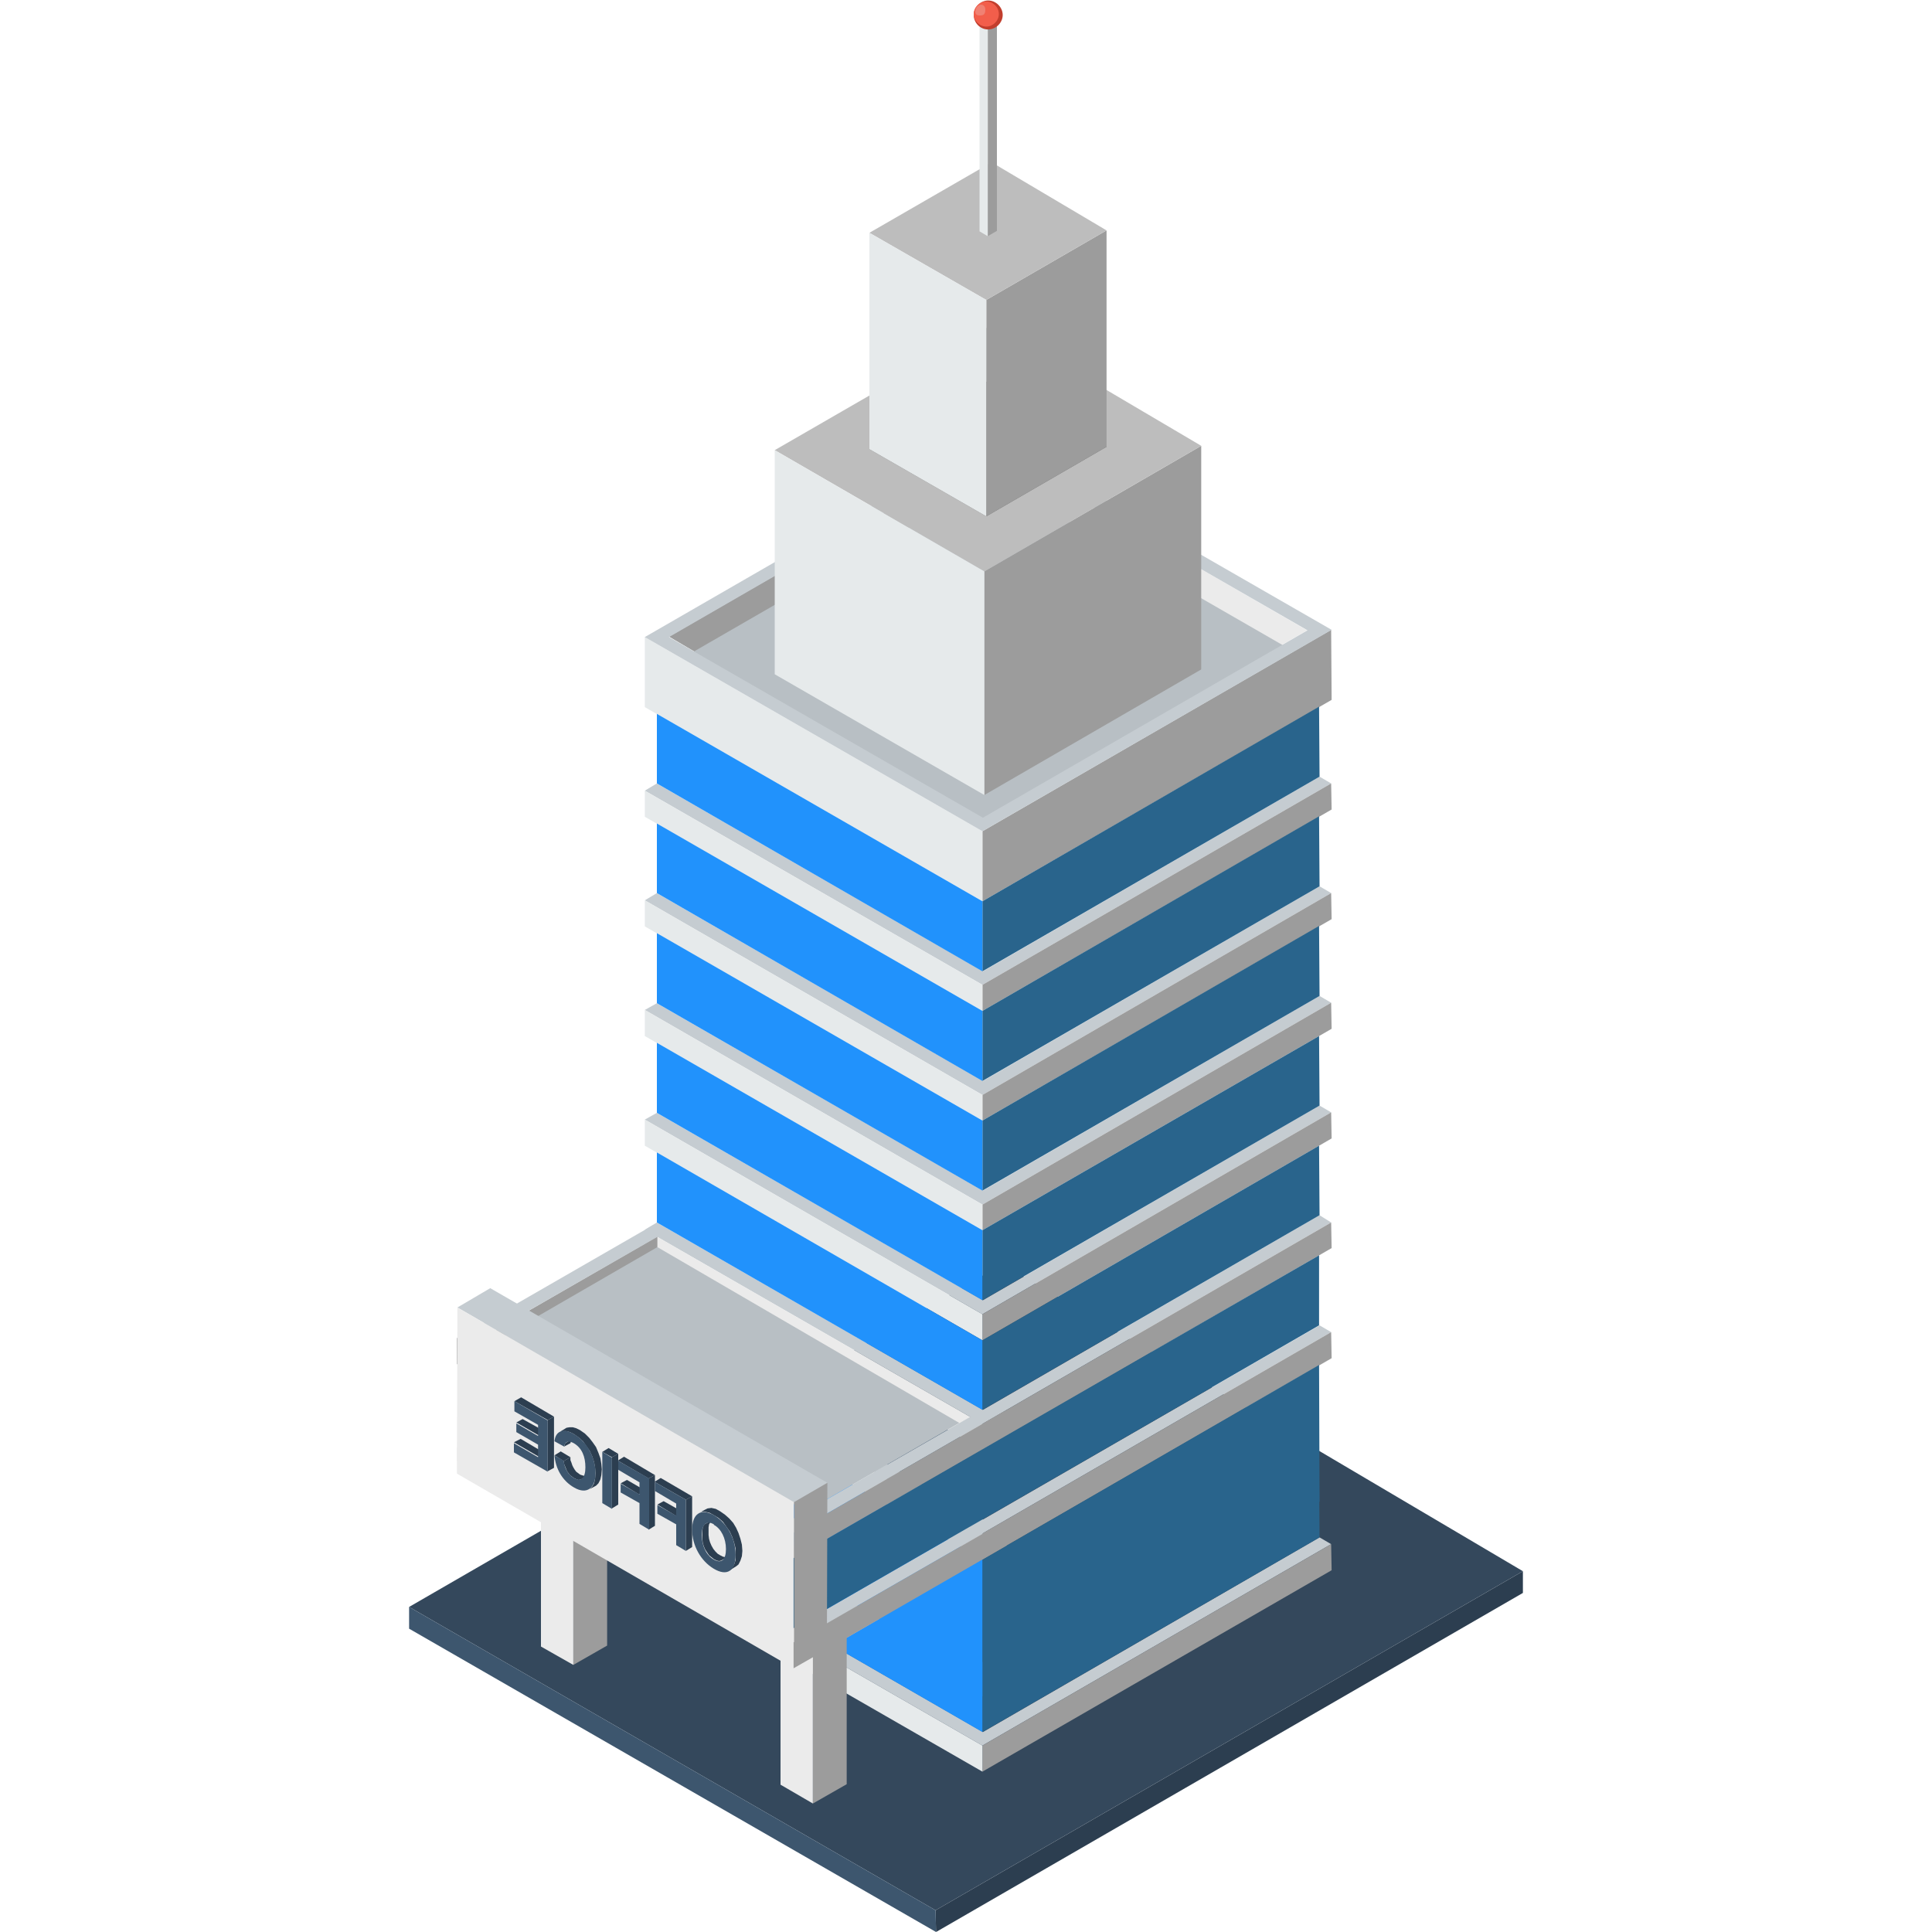 <?xml version="1.0" encoding="UTF-8"?>
<svg id="_レイヤー_1" data-name=" レイヤー 1" xmlns="http://www.w3.org/2000/svg" version="1.1" viewBox="0 0 400 400">
  <defs>
    <style>
      .cls-1 {
        fill: #e6eaeb;
      }

      .cls-1, .cls-2, .cls-3, .cls-4, .cls-5, .cls-6, .cls-7, .cls-8, .cls-9, .cls-10, .cls-11, .cls-12, .cls-13, .cls-14, .cls-15, .cls-16 {
        fill-rule: evenodd;
        stroke-width: 0px;
      }

      .cls-2 {
        fill: #b8bfc4;
      }

      .cls-3 {
        fill: #bdbdbd;
      }

      .cls-4 {
        fill: #29648c;
      }

      .cls-5 {
        fill: #f08173;
      }

      .cls-6 {
        fill: #f25e4b;
      }

      .cls-7 {
        fill: #34485c;
      }

      .cls-8 {
        fill: #666;
      }

      .cls-9 {
        fill: #2192fc;
      }

      .cls-10 {
        fill: #c23e2d;
      }

      .cls-11 {
        fill: #2c3e50;
      }

      .cls-12 {
        fill: #c5ccd1;
      }

      .cls-13 {
        fill: #ebebeb;
      }

      .cls-14 {
        fill: #9c9c9c;
      }

      .cls-15 {
        fill: #3d566e;
      }

      .cls-16 {
        fill: red;
      }
    </style>
  </defs>
  <polygon class="cls-11" points="193.8 400 315.3 329.8 315.3 325.3 193.7 395.5 193.8 400"/>
  <polygon class="cls-7" points="193.7 395.5 315.3 325.3 207.6 261.7 84.7 332.7 193.7 395.5"/>
  <polygon class="cls-15" points="193.7 395.5 84.7 332.7 84.7 337.2 193.8 400 193.7 395.5"/>
  <polygon class="cls-14" points="203.4 186.6 275.7 144.9 275.6 130.4 203.4 172.1 203.4 186.6"/>
  <polygon class="cls-1" points="203.4 186.6 203.4 172.1 133.5 131.9 133.5 146.4 203.4 186.6"/>
  <polygon class="cls-14" points="205.7 93 138.5 131.8 144.8 135.5 205.7 100.3 205.7 93"/>
  <polygon class="cls-13" points="264.4 134.1 270.6 130.5 205.7 93 205.7 100.3 264.4 134.1"/>
  <polygon class="cls-2" points="203.4 170.5 266.5 134.1 205.7 99.1 142.6 135.5 203.4 170.5"/>
  <path class="cls-12" d="M203.4,172.1l72.3-41.7-69.9-40.2-72.3,41.7,69.9,40.2h0ZM203.5,169.3l-65-37.4,67.2-38.8,65,37.4-67.2,38.8h0Z"/>
  <polygon class="cls-14" points="203.8 164.6 248.7 138.6 248.7 92.3 203.8 118.3 203.8 164.6"/>
  <polygon class="cls-3" points="203.8 118.3 248.7 92.3 205.8 67 160.4 93.2 203.8 118.3"/>
  <polygon class="cls-1" points="203.8 118.3 160.4 93.2 160.4 139.6 203.8 164.6 203.8 118.3"/>
  <polygon class="cls-8" points="204.2 106.9 229.1 92.5 205.3 78.4 180 93 204.2 106.9"/>
  <polygon class="cls-14" points="204.2 106.9 229.1 92.5 229.1 47.7 204.2 62.1 204.2 106.9"/>
  <polygon class="cls-3" points="204.2 62.1 229.1 47.7 205.3 33.6 180 48.2 204.2 62.1"/>
  <polygon class="cls-1" points="204.2 62.1 180 48.2 180 93 204.2 106.9 204.2 62.1"/>
  <polygon class="cls-14" points="204.5 48.9 206.4 47.8 206.4 3 204.5 4.1 204.5 48.9"/>
  <polygon class="cls-11" points="204.5 4.1 206.4 3 204.6 2 202.8 3.1 204.5 4.1"/>
  <polygon class="cls-1" points="204.5 4.1 202.8 3.1 202.8 47.9 204.5 48.9 204.5 4.1"/>
  <polygon class="cls-16" points="204.5 4.1 206.4 3 204.6 2 202.8 3.1 204.5 4.1"/>
  <path class="cls-10" d="M204.6,6.1c-1.7,0-3-1.4-3-3s1.4-3,3-3,3,1.4,3,3-1.4,3-3,3Z"/>
  <path class="cls-6" d="M204.2,5.5c-1.4,0-2.6-1.2-2.6-2.6s1.2-2.6,2.6-2.6,2.6,1.2,2.6,2.6-1.2,2.6-2.6,2.6Z"/>
  <path class="cls-5" d="M202.2,1.5c.7-.9,1.8-.6,1.8.5s-.5,1.2-1.2,1.2c-1.1,0-1-1-.6-1.7Z"/>
  <g>
    <polygon class="cls-12" points="203.4 203.9 275.6 162.2 273.2 160.8 203.5 201.1 136 162.2 133.5 163.7 203.4 203.9"/>
    <polygon class="cls-4" points="203.4 201.1 273.2 160.8 273.1 146.3 203.4 186.6 203.4 201.1"/>
    <polygon class="cls-9" points="203.4 201.1 203.4 186.6 136 147.8 136 162.2 203.4 201.1"/>
    <polygon class="cls-14" points="203.4 209.3 275.7 167.6 275.6 162.2 203.4 203.9 203.4 209.3"/>
    <polygon class="cls-1" points="203.4 209.3 203.4 203.9 133.5 163.7 133.5 169.1 203.4 209.3"/>
  </g>
  <g>
    <polygon class="cls-12" points="203.4 226.7 275.6 184.9 273.2 183.5 203.5 223.8 136 184.9 133.5 186.4 203.4 226.7"/>
    <polygon class="cls-4" points="203.4 223.8 273.2 183.5 273.1 169 203.4 209.3 203.4 223.8"/>
    <polygon class="cls-9" points="203.4 223.8 203.4 209.3 136 170.5 136 184.9 203.4 223.8"/>
    <polygon class="cls-14" points="203.4 232 275.7 190.3 275.6 184.9 203.4 226.7 203.4 232"/>
    <polygon class="cls-1" points="203.4 232 203.4 226.7 133.5 186.4 133.5 191.8 203.4 232"/>
  </g>
  <g>
    <polygon class="cls-12" points="203.4 249.4 275.6 207.6 273.2 206.2 203.5 246.5 136 207.7 133.5 209.1 203.4 249.4"/>
    <polygon class="cls-4" points="203.4 246.5 273.2 206.2 273.1 191.7 203.4 232 203.4 246.5"/>
    <polygon class="cls-9" points="203.4 246.5 203.4 232 136 193.2 136 207.7 203.4 246.5"/>
    <polygon class="cls-14" points="203.4 254.7 275.7 213 275.6 207.6 203.4 249.4 203.4 254.7"/>
    <polygon class="cls-1" points="203.4 254.7 203.4 249.4 133.5 209.1 133.5 214.5 203.4 254.7"/>
  </g>
  <g>
    <polygon class="cls-12" points="203.4 272.1 275.6 230.3 273.2 228.9 203.5 269.2 136 230.4 133.5 231.8 203.4 272.1"/>
    <polygon class="cls-4" points="203.4 269.2 273.2 228.9 273.1 214.5 203.4 254.7 203.4 269.2"/>
    <polygon class="cls-9" points="203.4 269.2 203.4 254.7 136 215.9 136 230.4 203.4 269.2"/>
    <polygon class="cls-14" points="203.4 277.5 275.7 235.7 275.6 230.3 203.4 272.1 203.4 277.5"/>
    <polygon class="cls-1" points="203.4 277.5 203.4 272.1 133.5 231.8 133.5 237.2 203.4 277.5"/>
  </g>
  <g>
    <polygon class="cls-12" points="203.4 294.8 275.6 253.1 273.2 251.6 203.5 291.9 136 253.1 133.5 254.6 203.4 294.8"/>
    <polygon class="cls-4" points="203.4 291.9 273.2 251.6 273.1 237.2 203.4 277.5 203.4 291.9"/>
    <polygon class="cls-9" points="203.4 291.9 203.4 277.5 136 238.6 136 253.1 203.4 291.9"/>
    <polygon class="cls-14" points="203.4 300.2 275.7 258.4 275.6 253.1 203.4 294.8 203.4 300.2"/>
    <polygon class="cls-13" points="203.4 300.2 203.4 294.8 133.5 254.6 133.5 259.9 203.4 300.2"/>
  </g>
  <polygon class="cls-12" points="203.4 317.5 275.6 275.8 273.2 274.4 203.5 314.6 136 275.8 133.5 277.3 203.4 317.5"/>
  <polygon class="cls-15" points="203.4 314.6 203.4 300.2 136 261.4 136 275.8 203.4 314.6"/>
  <polygon class="cls-14" points="203.4 322.9 275.7 281.2 275.6 275.8 203.4 317.5 203.4 322.9"/>
  <polygon class="cls-1" points="203.4 322.9 203.4 317.5 133.5 277.3 133.5 282.7 203.4 322.9"/>
  <polygon class="cls-4" points="203.4 351.2 273.2 310.9 273.1 282.6 203.4 322.9 203.4 351.2"/>
  <polygon class="cls-9" points="203.4 351.2 203.4 322.9 135.9 284.1 136 312.4 203.4 351.2"/>
  <g>
    <polygon class="cls-12" points="203.4 361.4 275.6 319.7 273.2 318.3 203.5 358.6 136 319.7 133.5 321.2 203.4 361.4"/>
    <polygon class="cls-4" points="203.4 358.6 273.2 318.3 273.1 303.8 203.4 344.1 203.4 358.6"/>
    <polygon class="cls-9" points="203.4 358.6 203.4 344.1 136 305.3 136 319.7 203.4 358.6"/>
    <polygon class="cls-14" points="203.4 366.8 275.7 325.1 275.6 319.7 203.4 361.4 203.4 366.8"/>
    <polygon class="cls-1" points="203.4 366.8 203.4 361.4 133.5 321.2 133.5 326.6 203.4 366.8"/>
  </g>
  <polygon class="cls-14" points="97 283.9 97.1 278.5 136.1 256 136.1 261.4 97 283.9"/>
  <polygon class="cls-2" points="166.9 312.9 104.1 276.7 136.1 258.2 198.6 294.6 166.9 312.9"/>
  <polygon class="cls-12" points="164.4 340 94.6 299.7 97.1 298.3 164.3 337.1 203.4 314.6 203.4 314.8 203.4 317.6 164.4 340"/>
  <polygon class="cls-12" points="164.4 317.3 94.6 277 97.1 275.6 164.3 314.4 203.4 291.9 203.4 291.9 203.4 294.8 164.4 317.3"/>
  <polygon class="cls-14" points="164.3 322.6 164.4 317.3 207.9 292.2 207.9 297.6 164.3 322.6"/>
  <polygon class="cls-12" points="97.2 278.4 97.1 275.6 135.3 253.6 137.8 255.1 97.2 278.4"/>
  <polygon class="cls-14" points="118.7 344.7 125.7 340.7 125.7 302.6 118.7 306.7 118.7 344.7"/>
  <polygon class="cls-13" points="118.7 306.7 112 302.8 112 340.9 118.7 344.7 118.7 306.7"/>
  <polygon class="cls-12" points="175.1 339.2 182 335.2 175.4 331.3 168.3 335.3 175.1 339.2"/>
  <polygon class="cls-13" points="168.3 335.3 161.6 331.4 161.6 369.5 168.3 373.4 168.3 335.3"/>
  <polygon class="cls-12" points="164.4 311 94.7 270.7 101.5 266.7 171.3 307 164.4 311"/>
  <polygon class="cls-15" points="164.3 337.1 97.1 298.3 97.2 283.8 164.4 322.6 164.3 337.1"/>
  <polygon class="cls-13" points="164.3 345.4 94.6 305.1 94.6 299.7 164.4 340 164.3 345.4"/>
  <polygon class="cls-14" points="164.3 322.6 94.6 282.4 94.6 277 164.4 317.3 164.3 322.6"/>
  <polygon class="cls-13" points="164.4 342.7 94.6 302.4 94.7 270.7 164.4 311 164.4 342.7"/>
  <polygon class="cls-14" points="168.3 373.4 175.3 369.4 175.3 334.3 168.3 338.4 168.3 373.4"/>
  <path class="cls-14" d="M164.4,340l44-25.3v5.3l-37.1,21.4-7,4v-5.4h.1Z"/>
  <path class="cls-4" d="M164.3,337.1v-14.5l108.8-62.7v14.5c-36.3,21-72.5,41.8-108.8,62.7Z"/>
  <polygon class="cls-14" points="164.4 345.1 164.4 311 171.3 307 171.2 341.3 164.4 345.1"/>
  <g>
    <g>
      <polygon class="cls-11" points="144.6 313.3 145.9 312.6 146.5 312.3 147.3 312.2 148.2 312.4 149.1 312.9 150.1 313.6 151 314.4 151.8 315.3 152.4 316.3 152.9 317.4 153.3 318.6 153.6 319.8 153.7 321.1 153.6 322.2 153.3 323.1 152.9 323.9 152.4 324.3 151.1 325.1 151.6 324.6 152 323.9 152.3 323 152.3 321.8 152.3 320.6 152 319.4 151.6 318.2 151.1 317.1 150.4 316.1 149.7 315.1 148.8 314.3 147.8 313.7 146.9 313.2 146 313 145.2 313 144.6 313.3"/>
      <polygon class="cls-11" points="146.4 315.3 147.7 314.5 147.3 314.7 147.1 315.1 146.8 315.6 146.7 316.2 146.7 317 146.7 317.8 146.8 318.6 147 319.3 147.3 320 147.7 320.7 148.1 321.2 148.6 321.7 149.1 322 149.7 322.3 150.2 322.4 150.6 322.3 149.3 323.1 148.9 323.2 148.4 323.1 147.8 322.8 147.3 322.4 146.8 322 146.4 321.4 146 320.8 145.7 320.1 145.5 319.4 145.4 318.6 145.4 317.7 145.4 317 145.5 316.3 145.7 315.8 146 315.5 146.4 315.3"/>
      <polygon class="cls-11" points="134.3 306.1 135.6 305.4 135.6 315.9 134.3 316.7 134.3 306.1"/>
      <polygon class="cls-11" points="142 310.5 143.3 309.8 143.3 320.3 142 321.1 142 310.5"/>
      <polygon class="cls-11" points="136.1 311.5 137.4 310.8 141.3 313 139.9 313.8 136.1 311.5"/>
      <polygon class="cls-11" points="126.7 301.7 128 301 128 311.5 126.7 312.3 126.7 301.7"/>
      <polygon class="cls-11" points="135.5 306.8 136.8 306 143.3 309.8 142 310.5 135.5 306.8"/>
      <polygon class="cls-11" points="128.5 307.1 129.8 306.4 133.6 308.6 132.3 309.4 128.5 307.1"/>
      <polygon class="cls-11" points="124.7 300.6 126 299.8 128 301 126.7 301.7 124.7 300.6"/>
      <polygon class="cls-11" points="127.9 302.4 129.2 301.6 135.6 305.4 134.3 306.1 127.9 302.4"/>
      <polygon class="cls-11" points="114.8 301.3 116.1 300.5 118.1 301.7 116.7 302.5 114.8 301.3"/>
      <polygon class="cls-11" points="116.7 302.5 118.1 301.7 118.1 302.3 118.3 302.8 118.5 303.4 118.7 303.8 119 304.3 119.3 304.7 119.7 305 120.1 305.3 120.7 305.5 121.1 305.6 121.6 305.5 120.3 306.3 119.8 306.4 119.4 306.3 118.8 306 118.4 305.7 118 305.4 117.7 305 117.4 304.6 117.2 304.1 117 303.6 116.8 303.1 116.7 302.5"/>
      <polygon class="cls-11" points="117.2 298.7 118.5 297.9 118.3 298.1 118.2 298.4 118.1 298.8 116.8 299.5 116.9 299.2 117 298.9 117.2 298.7"/>
      <polygon class="cls-11" points="116 296.4 117.3 295.6 117.9 295.5 118.6 295.5 119.3 295.7 120.1 296.1 121.1 296.8 122 297.7 122.7 298.6 123.4 299.6 123.9 300.8 124.3 301.9 124.5 303.1 124.6 304.2 124.5 305.4 124.3 306.3 123.9 307.1 123.4 307.6 122.1 308.3 122.6 307.8 123 307.1 123.2 306.2 123.3 305 123.2 303.8 123 302.7 122.6 301.5 122.1 300.4 121.4 299.4 120.7 298.4 119.8 297.6 118.8 296.9 118 296.5 117.2 296.3 116.6 296.3 116 296.4"/>
      <polygon class="cls-11" points="106.5 290.1 107.9 289.3 114.7 293.3 113.4 294 106.5 290.1"/>
      <polygon class="cls-11" points="113.4 294 114.7 293.3 114.7 303.9 113.4 304.6 113.4 294"/>
      <polygon class="cls-11" points="106.4 298.6 107.8 297.9 112.7 300.8 111.4 301.5 106.4 298.6"/>
      <polygon class="cls-11" points="106.9 294.5 108.2 293.8 112.7 296.3 111.4 297.1 106.9 294.5"/>
    </g>
    <path class="cls-15" d="M147.8,313.7c2.7,1.6,4.5,4.8,4.5,8.2s-1.8,4.5-4.5,2.9-4.5-4.8-4.5-8.1,1.8-4.5,4.5-3h0ZM147.8,315.6c-1.5-.9-2.5,0-2.5,2.2s.9,4.2,2.5,5.1,2.5,0,2.5-2.2-1-4.2-2.5-5h0ZM135.5,306.8l6.5,3.7v10.6l-2-1.2v-4.3l-3.9-2.2v-1.8l3.9,2.2v-2.5l-4.4-2.6v-1.9h-.1ZM127.9,302.4l6.5,3.7v10.6l-2-1.2v-4.3l-3.9-2.2v-1.8l3.9,2.2v-2.5l-4.4-2.6v-1.9h0ZM124.7,300.6l2,1.2v10.6l-2-1.2v-10.6h0ZM114.7,301.3l2,1.1c.2,1.6.9,2.9,2.1,3.6,1.5.9,2.4,0,2.4-2.2s-.7-4-2.4-5c-1.1-.6-1.8-.4-2,.7l-2-1.1c.2-2.1,1.8-2.8,4-1.5,2.8,1.6,4.5,5,4.5,8.1s-1.8,4.5-4.4,3c-2.5-1.4-3.9-4-4.1-6.7h0ZM106.5,290.1l6.9,4v10.6l-7-4v-1.9l5,2.9v-2.6l-4.5-2.6v-1.8l4.5,2.6v-2.3l-4.9-2.8v-2.1Z"/>
  </g>
</svg>